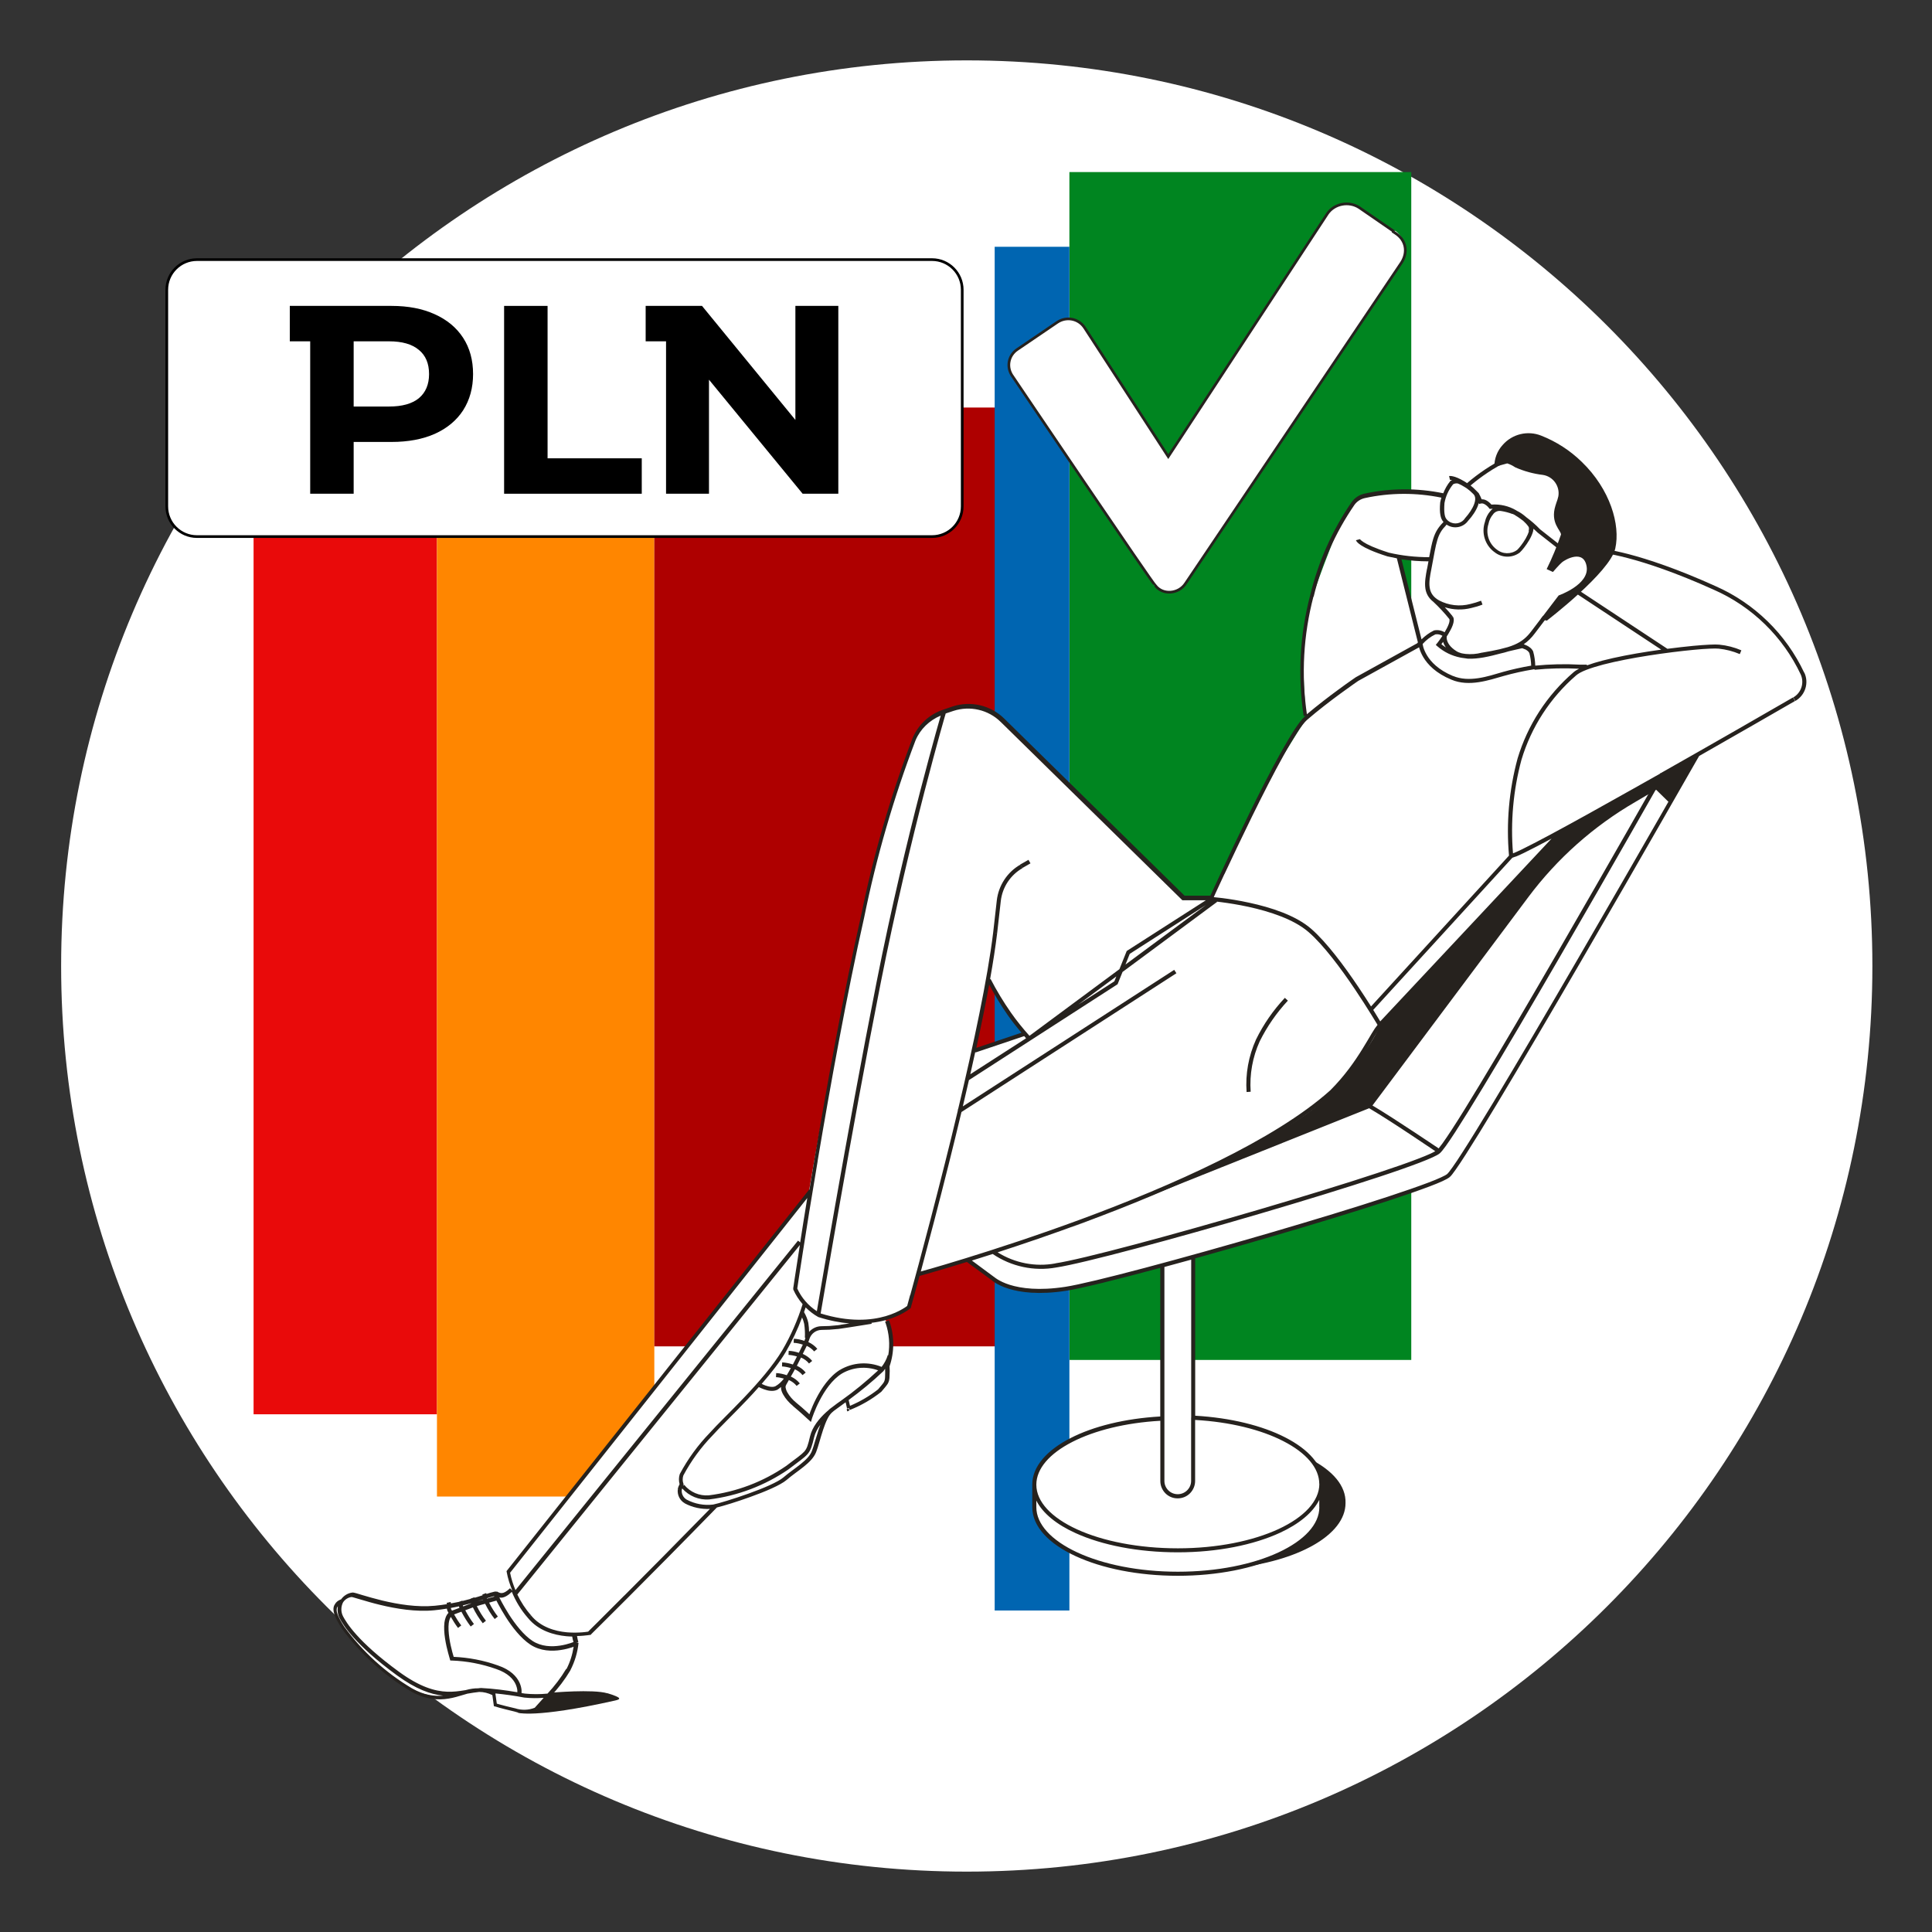 <svg width="360" height="360" viewBox="0 0 360 360" fill="none" xmlns="http://www.w3.org/2000/svg">
<rect x="0" y="0" width="360" height="360" fill="#333333" stroke="none"/>
<path d="M180.141 348.75C273.339 348.75 348.891 273.198 348.891 180C348.891 86.802 273.339 11.25 180.141 11.25C86.943 11.25 11.391 86.802 11.391 180C11.391 273.198 86.943 348.75 180.141 348.75Z" fill="white"/>
<path d="M81.422 96.469H47.25V263.531H81.422V96.469Z" fill="#E90A0A"/>
<path d="M121.922 52.453H81.422V278.859H121.922V52.453Z" fill="#FF8600"/>
<path d="M185.625 75.938H121.922V250.875H185.625V75.938Z" fill="#AE0000"/>
<path d="M262.969 32.062H199.266V253.406H262.969V32.062Z" fill="#008520"/>
<path d="M199.266 45.984H185.344V300.094H199.266V45.984Z" fill="#0065B1"/>
<path fill-rule="evenodd" clip-rule="evenodd" d="M259.594 43.031L253.266 38.672C251.297 37.406 248.625 37.969 247.359 39.797L217.688 85.078L202.078 61.031C200.953 59.344 198.703 58.922 197.016 60.047L189.563 65.109C187.875 66.234 187.453 68.484 188.719 70.172L215.016 108.844C215.016 108.844 215.016 109.125 215.297 109.125C216.703 110.953 219.656 110.672 220.922 108.703L225.984 101.25V100.969L261.141 48.938C262.406 46.969 261.844 44.297 260.016 43.031H259.594Z" fill="white"/>
<path d="M259.594 43.031L253.266 38.672C251.297 37.406 248.625 37.969 247.359 39.797L217.688 85.078L202.078 61.031C200.953 59.344 198.703 58.922 197.016 60.047L189.563 65.109C187.875 66.234 187.453 68.484 188.719 70.172C188.719 70.172 215.016 109.125 215.297 109.125C216.703 110.953 219.656 110.672 220.922 108.703L261.141 48.938C262.406 46.969 261.984 44.719 260.016 43.453L259.594 43.172V43.031Z" stroke="#26221E" stroke-width="0.5" stroke-miterlimit="10"/>
<path d="M173.672 48.375H36.703C33.596 48.375 31.078 50.893 31.078 54V94.359C31.078 97.466 33.596 99.984 36.703 99.984H173.672C176.778 99.984 179.297 97.466 179.297 94.359V54C179.297 50.893 176.778 48.375 173.672 48.375Z" fill="white" stroke="black" stroke-width="0.5"/>
<path d="M156.209 57V92H149.559L132.109 70.75V92H124.109V63.6H120.309V57H130.809L148.209 78.25V57H156.209Z" fill="black"/>
<path d="M93.933 57H102.033V85.4H119.583V92H93.933V57Z" fill="black"/>
<path d="M72.95 57C76.05 57 78.733 57.517 81 58.55C83.3 59.583 85.067 61.05 86.3 62.95C87.533 64.85 88.15 67.1 88.15 69.7C88.15 72.267 87.533 74.517 86.3 76.45C85.067 78.35 83.3 79.817 81 80.85C78.733 81.85 76.05 82.35 72.95 82.35H65.9V92H57.8V63.6H54V57H72.95ZM72.5 75.75C74.933 75.75 76.783 75.233 78.05 74.2C79.317 73.133 79.95 71.633 79.95 69.7C79.95 67.733 79.317 66.233 78.05 65.2C76.783 64.133 74.933 63.6 72.5 63.6H65.9V75.75H72.5Z" fill="black"/>
<path fill-rule="evenodd" clip-rule="evenodd" d="M335.855 125.466C332.508 118.35 326.7 112.683 319.486 109.505C313.538 106.678 307.294 104.498 300.881 102.98L300.347 102.867L300.572 102.178V101.981C301.458 98.142 299.897 91.547 294.441 86.273C292.331 84.206 289.842 82.589 287.1 81.492C284.766 80.536 282.094 81.183 280.449 83.081C279.619 84.009 279.099 85.162 278.958 86.4V86.653L278.747 86.794C277.088 87.722 275.527 88.805 274.092 90.028L270.577 89.859L268.988 92.32C268.988 92.32 263.925 91.688 258.694 91.631L252.802 92.953L248.934 99.464C248.934 99.464 244.73 109.969 243.788 113.836C241.945 121.444 243.45 133.762 243.45 133.762L237.164 143.873L228.755 160.72L225.731 167.344L220.556 167.245L198.478 145.547L184.064 132.187L178.58 131.611L172.322 134.395L170.184 138.037L165.22 152.789L159.469 175.992C159.455 176.878 158.906 178.003 158.78 179.705C158.78 179.705 152.663 210.136 150.75 221.934V222.159L94.669 292.795C94.823 293.766 95.077 294.708 95.456 295.608L95.569 295.931L95.203 296.241C93.952 297.436 93.291 297.253 92.588 296.916C92.011 296.916 91.434 297.028 90.9 297.267L90.464 297.394L90.309 296.972L90.464 297.436L90 297.548L88.692 297.956L88.327 298.069L88.13 297.745V298.125H87.806C87.385 298.266 86.948 298.378 86.47 298.491H86.119L85.95 298.209V298.547H85.655C85.219 298.659 84.741 298.758 84.234 298.856H83.855L83.517 298.547L83.714 299.081H83.152C82.448 299.222 81.689 299.306 80.902 299.391C76.205 299.587 71.508 298.87 67.078 297.295C66.586 297.141 66.094 297.014 65.588 296.916C64.87 297 64.224 297.394 63.802 297.984V298.111H63.647C63.267 298.223 62.93 298.434 62.691 298.744C62.339 299.208 61.833 299.897 63.844 303.019C67.275 307.716 71.62 311.667 76.613 314.634C79.495 316.266 82.955 316.505 86.034 315.281C86.667 315.07 87.3 314.902 87.947 314.789H89.016C89.958 314.775 90.9 314.972 91.758 315.366H91.983L92.278 317.419C92.278 317.419 92.489 317.461 92.77 317.545C93.291 317.7 94.261 317.981 95.892 318.361C96.989 318.6 98.128 318.6 99.225 318.361C104.358 318.037 109.449 317.236 114.441 315.956L113.091 315.52C109.913 315.098 106.692 315.042 103.5 315.366H102.347L103.092 314.48C104.105 313.284 104.991 312.005 105.764 310.641C106.58 309.094 107.086 307.406 107.255 305.677C107.128 305.311 107.03 304.945 106.974 304.566L106.861 304.003H107.438C108.197 304.003 108.97 303.933 109.716 303.806C109.8 303.708 110.334 303.173 111.249 302.273C114.624 298.898 123.131 290.405 133.13 280.209H133.27C135.788 279.591 144.113 276.933 146.124 275.161C146.503 274.837 146.897 274.528 147.291 274.219C147.544 274.022 147.797 273.825 148.05 273.628C149.484 272.784 150.68 271.575 151.495 270.112C151.692 269.592 151.903 268.889 152.114 268.13L152.142 268.017C152.564 266.189 153.281 264.445 154.252 262.842C154.589 262.519 154.941 262.252 155.292 261.956L155.363 261.9L156.839 260.831L157.416 260.423L157.739 260.986L157.992 262.027C160.074 261.239 162.028 260.128 163.744 258.708L164.011 258.398C164.714 257.766 165.122 256.866 165.164 255.923C165.206 255.403 165.206 254.897 165.164 254.377C165.375 253.758 165.53 253.125 165.642 252.478C166.064 250.411 165.895 248.273 165.15 246.305V246.192L164.827 245.77H164.967V245.63L165.445 245.475C166.824 245.067 168.131 244.42 169.284 243.562C169.284 243.492 169.538 242.592 169.974 241.059C170.227 240.173 170.536 239.077 170.888 237.811V237.544H171.155C171.774 237.375 174.994 236.447 179.958 234.928H180.183L185.034 238.472C185.175 238.598 187.524 240.806 193.669 240.806C195.328 240.806 196.988 240.666 198.619 240.384C201.094 239.977 207.436 238.472 216.056 236.109L216.675 235.941V264.361H216.211C202.781 265.134 192.797 270.408 192.797 276.652V280.856C192.797 287.705 204.778 293.259 219.53 293.259C224.902 293.302 230.231 292.472 235.336 290.798C244.519 288.886 250.425 284.583 250.425 280.041C250.425 277.439 248.513 274.936 244.983 272.827L244.828 272.686C241.552 268.2 232.917 265.022 222.834 264.347H222.399V234.028H222.736C243.97 228.136 267.736 220.852 269.958 218.967C272.714 216.633 301.584 166.753 316.505 140.653L316.617 140.386H316.744C322.003 137.391 327.839 134.044 334.252 130.331C336.038 129.389 336.755 127.195 335.869 125.381L335.855 125.466ZM181.336 195.778L181.505 194.948C182.447 190.688 183.234 186.792 183.839 183.445L184.092 182.095L184.739 183.291C185.766 185.189 186.905 187.031 188.156 188.789C188.859 189.802 189.675 190.828 190.645 191.995L191.109 192.53L181.322 195.764L181.336 195.778ZM269.353 118.167L267.441 117.703L264.741 119.517L260.831 103.725L266.597 104.259C266.597 104.259 265.781 108.802 265.824 108.984C265.852 109.167 267.806 112.148 267.806 112.148L270.661 115.242L269.367 118.167H269.353ZM309.361 121.402C304.875 121.964 300.431 122.906 296.114 124.214H295.917L295.664 124.087H294.497C291.853 123.947 289.209 123.989 286.58 124.214H286.059V123.694C286.059 122.906 285.919 122.133 285.68 121.387C285.399 120.895 284.92 120.516 284.372 120.347L283.528 120.037L284.231 119.517C284.906 119.011 285.511 118.406 286.017 117.731L287.93 115.102L288.127 114.848H288.352C288.999 114.356 291.305 112.528 293.738 110.32L294.005 110.067L310.655 121.064L309.347 121.373L309.361 121.402Z" fill="white"/>
<path d="M251.761 93.642V93.656L252.071 93.868L251.761 93.642Z" fill="#26221E"/>
<path d="M157.767 262.561L157.866 262.997L158.273 262.828L158.133 262.477L157.767 262.561Z" fill="#26221E"/>
<path d="M127.772 279.773L127.575 280.112H127.589L127.772 279.773Z" fill="#26221E"/>
<path d="M126.281 277.481L126.661 277.523L126.281 277.467V277.481Z" fill="#26221E"/>
<path d="M334.125 129.952V129.966L334.322 130.29L334.125 129.952Z" fill="#26221E"/>
<path d="M100.027 318.882L100.112 318.854L100.168 318.798L99.886 318.544L100.027 318.882Z" fill="#26221E"/>
<path d="M107.705 306.239L107.719 306.155L107.677 306.07L107.325 306.211L107.705 306.239Z" fill="#26221E"/>
<path d="M270.69 114.919L270.676 114.891L270.662 114.877L270.366 115.116L270.69 114.919Z" fill="#26221E"/>
<path d="M233.044 203.428C232.819 200.208 233.395 196.973 234.731 194.034C236.109 191.264 237.867 188.719 239.977 186.455L239.414 185.934C237.248 188.241 235.434 190.856 234.042 193.697C232.65 196.777 232.045 200.123 232.284 203.484L233.044 203.428Z" fill="#26221E"/>
<path d="M165.46 246.024C165.46 246.024 165.389 245.981 165.333 245.967C165.333 245.967 165.305 245.967 165.291 245.967C165.389 245.981 165.46 246.038 165.488 246.066C165.474 246.052 165.474 246.038 165.446 246.024H165.46Z" fill="#26221E"/>
<path d="M165.009 246.037L165.037 246.023H165.023L165.009 246.037Z" fill="#26221E"/>
<path d="M164.981 246.065C164.981 246.065 164.995 246.051 165.009 246.037C165.009 246.037 164.995 246.051 164.981 246.065Z" fill="#26221E"/>
<path d="M191.638 160.216L190.123 161.08L190.5 161.739L192.014 160.875L191.638 160.216Z" fill="#26221E"/>
<path d="M336.192 125.353C332.803 118.153 326.925 112.416 319.641 109.209C312.455 105.961 307.069 104.203 303.483 103.261C301.683 102.797 300.347 102.53 299.447 102.375C298.997 102.305 298.659 102.248 298.434 102.22C298.322 102.22 298.237 102.206 298.181 102.192C298.153 102.192 298.125 102.192 298.111 102.192C298.111 102.192 298.111 102.192 298.097 102.192C298.097 102.192 298.097 102.192 298.069 102.572L298.041 102.952H298.055C298.055 102.952 298.083 102.952 298.111 102.952C298.167 102.952 298.237 102.952 298.35 102.98C298.561 103.008 298.898 103.05 299.334 103.12C300.206 103.261 301.542 103.528 303.314 103.992C306.858 104.92 312.201 106.664 319.359 109.898L319.5 109.589L319.528 109.519L319.359 109.898C326.475 113.034 332.212 118.631 335.531 125.663C336.248 127.238 335.644 129.094 334.153 129.952L334.533 130.613C336.375 129.558 337.106 127.28 336.22 125.353H336.192Z" fill="#26221E"/>
<path d="M309.473 144.07C309.403 144.028 309.389 144.028 309.389 144.028C309.389 144.028 309.389 144.042 309.375 144.07C309.375 144.084 309.347 144.127 309.333 144.155C307.617 145.125 305.902 146.095 304.214 147.037C298.406 150.314 292.894 153.366 288.731 155.602C286.65 156.712 284.92 157.612 283.655 158.231C283.022 158.541 282.516 158.766 282.15 158.92C282.052 158.962 282.009 158.977 281.925 159.005C281.447 153.155 281.967 147.262 283.5 141.581C285.328 135.464 288.872 130.008 293.695 125.845L293.414 125.522L293.47 125.578L293.695 125.845C294.061 125.522 294.694 125.17 295.594 124.819C296.466 124.481 297.562 124.144 298.786 123.82C301.247 123.187 304.242 122.611 307.223 122.147C310.205 121.683 313.158 121.317 315.534 121.092C316.716 120.98 317.756 120.895 318.572 120.867C319.402 120.825 319.964 120.839 320.245 120.867L320.302 120.487V120.516L320.245 120.867H320.259C321.609 121.008 322.931 121.345 324.183 121.88L324.478 121.177C323.17 120.614 321.778 120.262 320.358 120.122C320.006 120.08 319.373 120.08 318.558 120.122C317.728 120.164 316.688 120.234 315.492 120.347C314.072 120.487 312.427 120.67 310.697 120.895L294.103 109.941L293.681 110.573L309.544 121.05C308.756 121.162 307.941 121.275 307.139 121.402C304.144 121.866 301.12 122.442 298.617 123.089C297.52 123.37 296.536 123.68 295.692 123.989V123.848H294.37C291.6 123.694 288.83 123.764 286.073 124.031C286.045 123.159 285.933 122.287 285.694 121.444V121.416L285.68 121.387C285.427 120.825 284.906 120.487 284.512 120.291C284.302 120.192 284.119 120.122 283.978 120.066C283.95 120.066 283.95 120.066 283.922 120.052C284.695 119.517 285.356 118.87 285.975 118.041C286.903 116.803 287.437 116.1 287.747 115.706C287.902 115.509 288 115.397 288.056 115.327C288.084 115.298 288.098 115.27 288.112 115.256C288.112 115.256 288.112 115.256 287.831 114.989L287.55 114.736C287.55 114.736 287.55 114.736 287.536 114.75C287.536 114.764 287.508 114.792 287.48 114.82C287.423 114.891 287.325 115.017 287.17 115.214C286.861 115.608 286.312 116.325 285.384 117.562C284.484 118.758 283.584 119.531 282.22 120.122C281.841 120.291 281.405 120.445 280.941 120.586C280.491 120.698 279.998 120.839 279.436 120.98C278.508 121.191 277.439 121.402 276.159 121.612V121.725H276.173V121.612H276.131H276.117C275.119 121.88 274.106 121.95 273.108 121.852C272.967 121.837 272.827 121.823 272.7 121.795C272.573 121.781 272.447 121.753 272.32 121.725C271.969 121.627 271.645 121.5 271.378 121.331C270.155 120.558 269.747 119.77 269.62 119.236C269.55 118.969 269.564 118.744 269.578 118.589C269.662 118.462 269.747 118.336 269.831 118.195C270.169 117.633 270.506 117.028 270.703 116.466C270.802 116.184 270.872 115.903 270.886 115.65C270.9 115.383 270.872 115.116 270.717 114.877L270.394 115.087L270.689 114.848C270.225 114.272 269.733 113.695 269.212 113.147C270.802 113.653 272.517 113.709 274.162 113.287C274.866 113.133 275.569 112.922 276.244 112.655L275.977 111.937C275.33 112.177 274.669 112.387 273.994 112.542L274.078 112.908V112.88L273.994 112.542C272.025 113.062 269.944 112.823 268.158 111.881C267.005 111.234 266.541 110.419 266.4 109.477C266.245 108.492 266.456 107.339 266.709 106.059L266.203 105.961L266.344 105.989L266.709 106.059C267.216 103.387 267.469 101.784 267.834 100.603C268.186 99.45 268.636 98.719 269.494 97.833L269.212 97.58H269.198L269.494 97.819L269.55 97.748C269.55 97.748 269.55 97.748 269.564 97.763C270.872 98.648 272.658 98.311 273.572 97.031C274.373 96.159 275.062 95.133 275.414 94.162C275.47 94.022 275.498 93.867 275.541 93.727L275.611 93.909L275.934 93.825C276.145 93.783 276.356 93.811 276.539 93.909H276.553C276.905 94.092 277.2 94.345 277.439 94.655L277.566 94.823H277.777C277.903 94.795 278.03 94.809 278.156 94.795C277.987 94.922 277.833 95.062 277.706 95.231C277.2 95.808 276.848 96.511 276.694 97.256C276.005 99.281 276.694 101.531 278.395 102.825C278.395 102.825 278.395 102.825 278.409 102.825C279.787 103.978 281.784 104.034 283.219 102.937V102.923C283.598 102.586 284.372 101.63 284.962 100.617C285.258 100.111 285.511 99.562 285.652 99.056C285.694 98.888 285.722 98.705 285.736 98.522C285.975 98.747 286.228 98.944 286.453 99.183H286.467L286.495 99.225L291.881 103.458L292.359 102.867L286.973 98.634C286.172 97.791 285.3 97.045 284.372 96.356C283.837 95.878 283.261 95.47 282.614 95.161C282.586 95.147 282.544 95.119 282.516 95.091C281.123 94.275 279.506 93.909 277.903 94.022C277.622 93.698 277.298 93.417 276.919 93.22C276.919 93.22 276.919 93.22 276.905 93.22C276.652 93.08 276.37 93.037 276.089 93.037C275.934 92.672 275.766 92.292 275.569 91.955V91.927L275.541 91.898C275.428 91.758 275.287 91.659 275.161 91.519C275.161 91.519 275.147 91.491 275.133 91.477C275.133 91.477 275.062 91.42 275.034 91.392C274.711 91.055 274.387 90.745 274.022 90.464C276.089 88.72 278.339 87.216 280.758 86.006L280.42 85.331C277.875 86.597 275.512 88.186 273.361 90.028C273.192 89.916 273.037 89.789 272.855 89.691C271.884 89.114 271.209 88.861 270.759 88.763C270.534 88.706 270.352 88.692 270.239 88.692C270.183 88.692 270.127 88.692 270.084 88.692C270.07 88.692 270.042 88.692 270.028 88.692C270.028 88.692 270.028 88.692 270.014 88.692C270.014 88.692 270.014 88.692 270.098 89.058C270.164 89.302 270.192 89.423 270.183 89.423C270.183 89.423 270.211 89.423 270.239 89.423C270.295 89.423 270.422 89.423 270.577 89.466C270.492 89.508 270.394 89.522 270.309 89.578L270.267 89.606L270.239 89.648C269.677 90.323 269.255 91.097 268.931 91.912C264.08 90.914 259.087 90.928 254.25 91.983C253.28 92.194 252.436 92.756 251.859 93.558C248.231 98.831 245.616 104.723 244.125 110.953C242.198 118.28 241.791 125.93 242.916 133.425L243.295 133.369C243.295 133.369 243.197 133.439 243.155 133.481C242.606 133.959 241.931 134.845 241.172 136.012C240.412 137.18 239.541 138.656 238.612 140.316C236.756 143.634 234.675 147.741 232.72 151.72C230.766 155.714 228.923 159.581 227.587 162.464C226.912 163.898 226.364 165.094 225.984 165.923C225.787 166.345 225.647 166.669 225.548 166.88C225.548 166.88 225.548 166.88 225.548 166.894H220.725L187.102 133.875C184.57 131.4 180.872 130.542 177.511 131.639L177.637 132.005V132.033L177.511 131.639L175.809 132.216C173.208 133.073 171.098 135.014 170.044 137.545L170.395 137.686H170.367L170.044 137.545C165.937 148.303 162.731 159.37 160.439 170.648C157.191 184.992 154.069 202.331 151.748 216.084C151.425 218.039 151.102 219.909 150.82 221.695L150.778 221.653L94.5 292.612L94.388 292.753L94.416 292.922C94.627 294.117 95.006 295.27 95.47 296.395L95.034 295.945C94.345 296.62 93.867 296.817 93.544 296.845C93.234 296.873 92.995 296.761 92.714 296.62C92.728 296.592 92.728 296.578 92.728 296.578C92.728 296.578 92.728 296.578 92.714 296.578C92.714 296.578 92.686 296.578 92.658 296.578C92.63 296.578 92.559 296.564 92.475 296.578C92.447 296.578 92.419 296.564 92.391 296.564C92.292 296.564 92.194 296.564 92.095 296.592C91.884 296.634 91.631 296.705 91.35 296.789C91.153 296.845 90.9 296.93 90.647 297.014L90.591 296.845L89.873 297.113L89.93 297.253C89.634 297.352 89.353 297.436 89.016 297.548C88.833 297.605 88.608 297.661 88.425 297.717L88.397 297.633L87.68 297.886V297.928C87.23 298.055 86.709 298.195 86.175 298.322L86.147 298.252L85.486 298.491C85.022 298.589 84.516 298.687 84.023 298.772L83.967 298.505L83.222 298.673L83.278 298.912C82.561 299.025 81.816 299.137 81.028 299.208C77.709 299.531 74.109 298.927 71.227 298.237C69.792 297.886 68.527 297.52 67.584 297.239C67.12 297.098 66.713 296.972 66.417 296.887C66.263 296.845 66.136 296.803 66.023 296.789C65.925 296.761 65.812 296.747 65.714 296.747H65.672C64.814 296.845 64.055 297.323 63.562 298.012C63.211 298.139 62.888 298.322 62.634 298.603H62.62L62.606 298.645L62.916 298.856L62.592 298.645C62.536 298.744 62.381 298.927 62.283 299.137C62.17 299.377 62.114 299.658 62.142 300.023C62.198 300.741 62.606 301.767 63.675 303.412V303.427C67.134 308.166 71.522 312.159 76.556 315.155C79.298 316.716 81.619 316.828 83.588 316.505C84.558 316.35 85.444 316.083 86.231 315.844C86.541 315.745 86.822 315.675 87.089 315.591C87.848 315.464 88.58 315.338 89.297 315.267C90.141 315.267 90.97 315.478 91.744 315.858L91.997 317.686L92.025 317.911L92.25 317.981C92.25 317.981 92.264 317.981 92.292 317.981C92.32 317.981 92.377 318.009 92.433 318.023C92.559 318.066 92.756 318.122 93.037 318.206C93.6 318.361 94.514 318.6 95.878 318.923C97.27 319.387 98.789 319.331 100.153 318.769L100.012 318.417L100.294 318.67L102.614 316.083C104.006 314.606 105.244 312.989 106.284 311.245L105.961 311.048L106.27 311.245C107.1 309.642 107.62 307.913 107.803 306.127L107.423 306.084L107.775 305.958C107.648 305.606 107.592 305.227 107.522 304.847C107.944 304.847 108.337 304.819 108.675 304.791C109.055 304.762 109.378 304.72 109.589 304.692C109.702 304.678 109.786 304.664 109.842 304.65C109.87 304.65 109.898 304.65 109.912 304.65H109.927H110.039L110.123 304.552C110.123 304.552 110.123 304.552 110.152 304.523C110.166 304.509 110.208 304.467 110.236 304.439C110.32 304.355 110.433 304.242 110.587 304.087C110.897 303.778 111.361 303.328 111.952 302.738C113.133 301.57 114.848 299.855 116.972 297.731C121.205 293.498 127.055 287.592 133.58 280.898C134.859 280.589 137.32 279.83 139.781 278.944C141.187 278.437 142.608 277.889 143.803 277.341C144.984 276.806 145.997 276.258 146.559 275.78C147.066 275.344 147.614 274.922 148.162 274.514C148.711 274.106 149.259 273.713 149.752 273.305C150.75 272.503 151.65 271.645 152.072 270.577C152.269 270.084 152.466 269.423 152.677 268.706C152.887 267.989 153.112 267.202 153.366 266.442C153.619 265.683 153.886 264.966 154.195 264.361C154.448 263.855 154.716 263.489 154.983 263.236C155.123 263.123 155.264 262.983 155.391 262.884C156.066 262.378 156.698 261.914 157.162 261.591C157.331 261.464 157.444 261.394 157.57 261.295L157.837 262.462L158.203 262.378L158.344 262.73C160.453 261.9 162.422 260.761 164.194 259.355L164.222 259.327L164.25 259.298C164.517 258.961 164.728 258.736 164.925 258.497C165.108 258.272 165.262 258.075 165.403 257.864C165.67 257.428 165.755 256.978 165.755 256.303C165.797 255.741 165.797 255.164 165.755 254.602C166.683 251.887 166.669 248.948 165.741 246.248V246.22C165.712 246.164 165.684 246.108 165.67 246.08C165.67 246.066 165.67 246.052 165.642 246.009H165.614C165.614 246.009 165.614 246.009 165.6 246.009C165.6 246.009 165.6 246.009 165.614 246.023L164.925 246.277C164.925 246.277 164.967 246.375 164.967 246.403C164.967 246.403 164.967 246.403 164.967 246.431C164.967 246.431 164.967 246.459 164.995 246.487C164.995 246.487 165.009 246.502 165.009 246.516C165.009 246.516 165.009 246.53 165.023 246.544C165.684 248.47 165.853 250.537 165.516 252.52L165.431 252.492C165.192 253.308 164.784 254.039 164.278 254.7C161.761 253.673 158.92 253.856 156.558 255.234L156.741 255.544L156.544 255.234C154.533 256.472 153.056 258.708 152.086 260.592C151.594 261.534 151.228 262.42 150.989 263.053C150.919 263.236 150.862 263.391 150.82 263.531C150.68 263.405 150.539 263.264 150.342 263.081C149.794 262.589 149.077 261.942 148.359 261.366C147.684 260.817 147.08 260.114 146.714 259.453C146.531 259.13 146.433 258.834 146.391 258.581C146.362 258.342 146.405 258.173 146.503 258.047V258.019C146.672 257.737 146.827 257.428 146.995 257.147C147.558 257.4 148.064 257.766 148.444 258.244L149.034 257.78C148.584 257.217 148.008 256.795 147.361 256.5C147.614 256.05 147.881 255.614 148.12 255.15C148.669 255.403 149.161 255.755 149.541 256.233L150.131 255.755C149.695 255.206 149.119 254.784 148.486 254.489C148.753 253.983 148.992 253.477 149.259 252.956C149.836 253.209 150.356 253.575 150.75 254.067L151.341 253.589C150.877 253.012 150.258 252.591 149.583 252.281C149.836 251.775 150.089 251.283 150.328 250.777C150.848 251.03 151.327 251.367 151.706 251.817L152.297 251.339C151.847 250.791 151.256 250.369 150.623 250.073C150.694 249.877 150.778 249.68 150.834 249.469C151.158 248.484 152.072 247.809 153.112 247.809C154.097 247.809 155.095 247.753 156.08 247.641C156.08 247.641 156.094 247.641 156.108 247.641C156.136 247.641 156.178 247.641 156.248 247.627C156.361 247.612 156.544 247.584 156.755 247.556C157.177 247.486 157.767 247.402 158.428 247.303C159.736 247.106 161.325 246.853 162.422 246.67L162.394 246.487C163.378 246.375 164.264 246.192 165.052 245.981C165.094 245.953 165.164 245.925 165.262 245.925C166.697 245.503 167.78 244.983 168.511 244.547C168.877 244.336 169.158 244.139 169.341 244.012C169.439 243.942 169.509 243.886 169.552 243.844C169.58 243.83 169.594 243.816 169.608 243.802C169.608 243.802 169.608 243.802 169.622 243.802L169.706 243.731L169.734 243.619L169.369 243.52C169.613 243.586 169.734 243.619 169.734 243.619C169.734 243.619 169.734 243.605 169.734 243.591C169.734 243.562 169.748 243.534 169.762 243.492C169.791 243.408 169.819 243.267 169.875 243.084C169.973 242.733 170.114 242.198 170.311 241.523C170.578 240.553 170.93 239.273 171.337 237.755C171.422 237.727 171.506 237.712 171.633 237.67C172.055 237.558 172.673 237.375 173.461 237.15C175.05 236.7 177.328 236.025 180.141 235.153C180.141 235.153 180.155 235.153 180.169 235.153L184.767 238.528C184.767 238.528 184.795 238.542 184.809 238.556C184.837 238.584 184.894 238.627 184.95 238.683C185.077 238.781 185.273 238.922 185.527 239.077C186.047 239.386 186.834 239.794 187.931 240.131C190.139 240.82 193.584 241.298 198.605 240.525C201.431 240.089 208.055 238.444 216.197 236.25V263.939C209.602 264.319 203.723 265.781 199.462 267.975C195.131 270.197 192.347 273.206 192.347 276.637V280.842C192.347 284.498 195.539 287.705 200.405 289.955C205.312 292.233 212.048 293.625 219.473 293.625C226.898 293.625 233.648 292.233 238.542 289.955C243.408 287.691 246.586 284.498 246.586 280.842V276.637H246.572C246.572 276.637 246.586 276.539 246.586 276.483C246.586 273.052 243.802 270.042 239.47 267.834C235.195 265.641 229.303 264.178 222.708 263.798V234.478C227.264 233.212 232.045 231.848 236.77 230.47C244.856 228.108 252.731 225.703 258.806 223.706C261.844 222.708 264.431 221.808 266.372 221.077C267.342 220.711 268.158 220.373 268.777 220.092C269.381 219.811 269.859 219.558 270.112 219.347C270.253 219.234 270.422 219.052 270.605 218.812C270.787 218.573 271.012 218.278 271.266 217.912C271.772 217.195 272.419 216.225 273.164 215.058C274.669 212.709 276.637 209.517 278.887 205.777C283.402 198.281 289.111 188.564 294.708 178.931C300.305 169.298 305.803 159.75 309.881 152.62C311.92 149.048 313.622 146.081 314.803 144.014C315.394 142.973 315.858 142.158 316.181 141.609C316.336 141.328 316.462 141.117 316.547 140.977C316.575 140.92 316.589 140.892 316.617 140.864C324.127 136.589 330.877 132.694 334.491 130.612L334.111 129.952C329.442 132.652 319.486 138.389 309.459 144.056L309.473 144.07ZM284.892 98.972C284.78 99.38 284.569 99.858 284.287 100.35C283.739 101.306 283.008 102.192 282.712 102.459C281.559 103.331 279.956 103.289 278.845 102.347L278.592 102.642H278.606L278.845 102.347H278.831C277.383 101.236 276.792 99.323 277.369 97.594V97.566V97.552C277.509 96.905 277.805 96.3 278.241 95.808L277.959 95.569L278.227 95.808C278.592 95.33 279.183 95.105 279.759 95.231H279.773C280.477 95.344 281.166 95.527 281.827 95.78V95.751C281.953 95.794 282.066 95.85 282.164 95.906C282.741 96.244 283.289 96.638 283.823 97.045C284.189 97.369 284.527 97.734 284.808 98.128C284.906 98.269 284.948 98.536 284.836 98.958L284.892 98.972ZM304.58 147.712C305.902 146.967 307.252 146.208 308.587 145.448C308.348 145.87 308.081 146.334 307.744 146.925C306.689 148.781 305.184 151.425 303.37 154.603C299.728 160.973 294.848 169.495 289.856 178.116C284.864 186.736 279.759 195.441 275.695 202.162C273.656 205.537 271.884 208.406 270.506 210.516C269.817 211.57 269.227 212.442 268.762 213.089C268.467 213.497 268.242 213.778 268.073 213.989C268.045 213.975 268.045 213.961 268.017 213.947C267.778 213.792 267.441 213.553 267.005 213.272C266.147 212.695 264.966 211.908 263.644 211.036C261 209.292 257.808 207.211 255.572 205.889L255.375 206.212L255.333 206.297L255.572 205.889C252.45 204.061 250.861 203.105 250.031 202.598C249.862 202.5 249.75 202.43 249.637 202.359C251.719 200.067 253.294 197.789 254.489 195.862C255.192 194.723 255.783 193.697 256.261 192.895C256.753 192.066 257.133 191.489 257.442 191.18L291.122 155.236L291.08 155.194C294.933 153.098 299.644 150.483 304.566 147.712H304.58ZM196.65 235.42C192.923 236.109 189.084 235.35 185.892 233.353C190.575 231.834 196.031 229.978 201.825 227.841C218.517 221.667 237.895 213.117 248.414 203.695L248.161 203.414L248.4 203.695H248.414C248.667 203.428 248.878 203.175 249.117 202.922C249.244 203.006 249.398 203.105 249.637 203.245C250.467 203.752 252.07 204.708 255.178 206.536C257.386 207.844 260.578 209.911 263.208 211.669C264.53 212.541 265.711 213.328 266.555 213.905C266.92 214.158 267.216 214.355 267.441 214.509C267.23 214.636 266.962 214.777 266.569 214.959C265.964 215.241 265.162 215.564 264.206 215.93C262.28 216.675 259.692 217.575 256.669 218.573C250.608 220.584 242.733 222.989 234.661 225.366C218.503 230.119 201.572 234.675 196.636 235.406L196.65 235.42ZM282.431 159.623C282.825 159.469 283.345 159.23 283.978 158.92C285.258 158.302 287.002 157.387 289.083 156.277C289.097 156.277 289.111 156.262 289.125 156.248L257.189 190.322C257.189 190.322 257.147 190.252 257.119 190.209C256.908 189.858 256.598 189.337 256.205 188.705C256.106 188.55 255.994 188.367 255.881 188.184L281.812 159.82C281.812 159.82 281.869 159.82 281.911 159.792C282.052 159.75 282.22 159.694 282.417 159.609L282.431 159.623ZM284.175 120.98C284.512 121.148 284.836 121.387 284.977 121.683C285.187 122.456 285.286 123.244 285.314 124.031C283.514 124.341 281.728 124.734 279.97 125.227L280.041 125.466L279.984 125.227C278.62 125.62 277.073 126.127 275.456 126.366C273.853 126.605 272.236 126.577 270.759 125.958L270.647 126.239L270.619 126.309L270.759 125.972C268.045 124.847 266.625 123.328 265.894 122.105C265.528 121.486 265.317 120.952 265.205 120.558C265.148 120.361 265.12 120.22 265.106 120.108C265.106 120.066 265.106 120.023 265.092 119.995C265.753 119.25 266.555 118.645 267.455 118.209C267.919 118.125 268.383 118.237 268.777 118.477C268.58 118.772 268.383 119.053 268.228 119.278C268.087 119.461 267.975 119.616 267.891 119.728C267.848 119.784 267.82 119.827 267.792 119.855C267.792 119.855 267.778 119.883 267.764 119.883L267.539 120.164L267.806 120.403C269.058 121.5 270.548 122.217 272.123 122.527C272.222 122.555 272.348 122.555 272.447 122.583C272.644 122.611 272.855 122.653 273.052 122.667C273.206 122.681 273.361 122.723 273.516 122.737C274.458 122.78 275.484 122.667 276.469 122.498C277.566 122.302 278.662 122.02 279.605 121.767C280.125 121.655 280.589 121.528 281.025 121.387C281.166 121.345 281.348 121.303 281.475 121.275L283.627 120.783C283.627 120.783 283.683 120.797 283.725 120.811C283.837 120.853 283.992 120.909 284.161 120.994L284.175 120.98ZM267.834 119.939L267.778 119.897C267.778 119.897 267.806 119.925 267.834 119.939ZM269.423 120.642C269.128 120.459 268.847 120.262 268.58 120.037C268.65 119.939 268.72 119.855 268.819 119.714C268.847 119.686 268.875 119.63 268.903 119.602C269.002 119.925 269.156 120.277 269.423 120.642ZM265.908 105.961C265.669 107.227 265.43 108.492 265.598 109.645C265.739 110.602 266.189 111.445 267.075 112.134C268.144 113.133 269.142 114.202 270.056 115.341C270.084 115.397 270.113 115.481 270.098 115.65C270.098 115.819 270.042 116.03 269.958 116.269C269.789 116.733 269.508 117.281 269.184 117.816C268.608 117.464 267.919 117.337 267.258 117.464H267.216L267.173 117.492C266.316 117.9 265.556 118.477 264.881 119.137L261.141 104.217C262.8 104.47 264.487 104.597 266.175 104.597C266.091 105.033 266.02 105.455 265.922 105.961H265.908ZM270.703 90.281C270.97 90.098 271.294 90.042 271.617 90.084C272.095 90.267 272.545 90.506 272.981 90.787C273.08 90.858 273.192 90.914 273.291 90.984C273.712 91.28 274.106 91.617 274.458 91.983C274.5 92.025 274.542 92.067 274.584 92.109C274.936 92.489 274.992 93.094 274.683 93.938C274.373 94.781 273.741 95.723 272.995 96.553H272.981L272.967 96.595C272.306 97.58 270.97 97.833 269.986 97.158C269.845 97.059 269.719 96.947 269.606 96.82L269.592 96.792C269.423 96.638 269.269 96.356 269.184 95.836C269.1 95.33 269.086 94.641 269.156 93.741C269.381 92.461 269.93 91.266 270.745 90.267L270.703 90.281ZM244.772 111.22C246.234 105.075 248.808 99.281 252.38 94.078C252.844 93.431 253.533 92.981 254.32 92.812C259.017 91.786 263.869 91.772 268.58 92.728C268.495 93.023 268.411 93.333 268.355 93.642V93.67C268.27 94.612 268.284 95.386 268.397 95.977C268.495 96.525 268.678 96.947 268.973 97.256L268.903 97.341C267.961 98.311 267.455 99.141 267.061 100.406C266.794 101.264 266.583 102.361 266.302 103.823C263.77 103.823 261.253 103.556 258.792 102.98C256.134 102.136 254.756 101.461 254.067 101.011C253.716 100.786 253.547 100.617 253.462 100.533C253.42 100.491 253.406 100.462 253.406 100.462C253.406 100.462 253.406 100.462 253.041 100.561C252.675 100.659 252.675 100.659 252.675 100.659C252.675 100.659 252.675 100.659 252.675 100.673C252.675 100.673 252.675 100.687 252.675 100.702C252.675 100.73 252.689 100.758 252.717 100.786C252.745 100.842 252.802 100.912 252.872 100.997C253.012 101.152 253.237 101.362 253.631 101.616C254.405 102.122 255.853 102.825 258.553 103.683H258.567C259.13 103.809 259.706 103.922 260.283 104.034L264.206 119.7L264.066 119.869L252.675 126.169H252.661L252.647 126.183L252.858 126.478C252.647 126.183 252.647 126.183 252.647 126.183C252.647 126.183 252.619 126.197 252.605 126.211C252.562 126.239 252.506 126.281 252.422 126.337C252.267 126.45 252.028 126.605 251.733 126.816C251.142 127.223 250.327 127.814 249.37 128.517C247.612 129.797 245.447 131.47 243.52 133.087C242.452 125.761 242.873 118.308 244.744 111.15L244.772 111.22ZM228.164 162.872C229.514 159.989 231.342 156.122 233.297 152.142C235.252 148.162 237.333 144.07 239.175 140.766C240.089 139.106 240.961 137.658 241.706 136.505C242.466 135.352 243.098 134.536 243.548 134.142C245.545 132.412 247.936 130.584 249.834 129.192C250.777 128.503 251.592 127.912 252.183 127.505C252.478 127.294 252.703 127.139 252.872 127.027C252.956 126.97 253.012 126.928 253.055 126.9C253.069 126.9 253.097 126.872 253.097 126.872L264.431 120.614C264.431 120.614 264.445 120.684 264.459 120.741C264.586 121.177 264.811 121.795 265.219 122.47C266.034 123.834 267.581 125.466 270.45 126.647C272.109 127.35 273.881 127.364 275.555 127.111C277.228 126.858 278.845 126.337 280.181 125.958C282.023 125.437 283.894 125.03 285.778 124.72L285.933 124.692V124.805C288.703 124.523 291.473 124.467 294.23 124.608C293.822 124.819 293.47 125.03 293.203 125.269C288.253 129.53 284.639 135.112 282.769 141.37L283.177 141.497H283.134L282.769 141.37C281.18 147.248 280.645 153.366 281.18 159.427L255.473 187.537C254.798 186.455 253.969 185.189 253.055 183.825C250.509 180.042 247.233 175.612 244.35 173.095C241.439 170.55 236.728 169.059 232.805 168.216C230.836 167.78 229.05 167.512 227.742 167.344C227.095 167.259 226.561 167.203 226.195 167.175C226.195 167.175 226.181 167.175 226.167 167.175C226.266 166.964 226.378 166.697 226.533 166.359C226.912 165.53 227.461 164.334 228.136 162.9L228.164 162.872ZM210.53 177.722L224.705 168.637L209.714 179.733L210.516 177.722H210.53ZM152.353 216.323C154.673 202.57 157.795 185.245 161.03 170.93C163.308 159.694 166.514 148.669 170.592 137.967C171.478 135.858 173.18 134.227 175.289 133.341C175.261 133.439 175.233 133.523 175.205 133.636C175.008 134.311 174.727 135.295 174.375 136.575C173.672 139.12 172.659 142.819 171.478 147.375C169.13 156.487 166.078 169.087 163.336 183.009C160.58 196.917 157.767 212.442 155.644 224.48C154.575 230.498 153.689 235.659 153.07 239.302C152.761 241.13 152.508 242.578 152.339 243.562C152.283 243.872 152.241 244.111 152.212 244.322C150.623 243.295 149.344 241.833 148.556 240.089C148.556 240.005 148.584 239.892 148.612 239.752C148.655 239.442 148.725 238.992 148.809 238.416C148.992 237.248 149.245 235.547 149.583 233.423C150.244 229.162 151.2 223.186 152.367 216.309L152.353 216.323ZM149.105 231.497L148.697 231.173L96.047 296.297C95.611 295.256 95.273 294.187 95.048 293.062L150.427 223.228C149.92 226.322 149.47 229.106 149.105 231.497ZM93.473 297.703C94.022 297.647 94.641 297.323 95.372 296.62C96.103 298.378 97.088 300.023 98.353 301.458C100.294 303.862 103.191 304.664 105.553 304.889C105.919 304.917 106.284 304.945 106.622 304.945C106.678 305.297 106.748 305.634 106.861 305.972C106.734 306.028 106.552 306.098 106.312 306.169C105.834 306.323 105.145 306.52 104.372 306.633C102.797 306.872 100.856 306.83 99.225 305.761C97.552 304.664 96.005 302.639 94.852 300.853C94.289 299.967 93.825 299.137 93.502 298.547C93.347 298.252 93.22 298.012 93.136 297.844C93.094 297.773 93.066 297.717 93.052 297.661C93.192 297.675 93.305 297.717 93.473 297.703ZM92.686 297.745L92.883 297.647C92.883 297.647 92.77 297.703 92.686 297.745ZM91.406 297.605C91.688 297.52 91.912 297.45 92.067 297.422C92.067 297.422 92.067 297.422 92.067 297.436C92.067 297.45 92.095 297.478 92.095 297.506C91.645 297.619 91.195 297.759 90.745 297.886L90.717 297.816C90.942 297.745 91.195 297.661 91.378 297.605H91.406ZM89.058 298.364C89.409 298.252 89.719 298.153 90.014 298.055V298.097C89.522 298.252 89.002 298.364 88.495 298.533C88.678 298.477 88.889 298.42 89.058 298.364ZM87.764 298.744V298.786C87.286 298.955 86.808 299.152 86.316 299.334L86.245 299.137C86.78 299.011 87.286 298.884 87.764 298.744ZM85.514 299.32L85.612 299.602C85.148 299.784 84.67 299.939 84.22 300.122C84.164 300.023 84.108 299.925 84.052 299.827L84.009 299.616C84.53 299.517 85.036 299.433 85.514 299.32ZM65.559 297.591C65.559 297.591 65.588 297.591 65.672 297.605C65.756 297.619 65.883 297.661 66.023 297.703C66.319 297.787 66.713 297.9 67.177 298.041C68.119 298.322 69.398 298.702 70.861 299.053C73.772 299.756 77.484 300.389 80.916 300.052C81.731 299.967 82.519 299.869 83.264 299.742L83.334 300.023V300.066L83.362 300.108L83.7 299.939L83.348 300.108C83.419 300.248 83.503 300.389 83.573 300.53C83.123 300.98 82.912 301.641 82.814 302.33C82.702 303.244 82.772 304.312 82.927 305.311C83.081 306.323 83.306 307.28 83.503 307.997C83.602 308.348 83.686 308.644 83.742 308.855C83.77 308.953 83.798 309.037 83.812 309.094C83.812 309.122 83.827 309.136 83.827 309.15C83.827 309.15 83.827 309.15 83.827 309.164C83.827 309.164 83.827 309.164 84.192 309.052L83.827 309.164L83.911 309.417H84.178C87.005 309.516 89.789 310.05 92.447 310.992L92.559 310.655L92.588 310.57L92.447 310.992C94.683 311.752 95.653 312.905 96.075 313.819C96.286 314.283 96.37 314.691 96.398 314.986C96.398 315.127 96.398 315.239 96.398 315.323C94.177 314.944 91.927 314.648 89.677 314.536H89.648H89.62C89.438 314.536 89.269 314.578 89.086 314.592C88.734 314.592 88.369 314.606 88.017 314.662C87.623 314.705 87.188 314.817 86.752 314.93C86.695 314.93 86.625 314.958 86.569 314.958C85.542 315.127 84.502 315.267 83.334 315.225C81.028 315.141 78.23 314.339 74.348 311.512C66.558 305.831 64.505 302.273 63.914 301.163C63.506 300.347 63.506 299.405 63.914 298.589C64.28 298.027 64.856 297.661 65.517 297.577L65.559 297.591ZM76.781 314.606C71.831 311.667 67.528 307.744 64.139 303.103C63.084 301.486 62.775 300.586 62.733 300.08C62.719 299.841 62.761 299.686 62.803 299.559C62.845 299.461 62.902 299.391 62.958 299.306C62.831 300.052 62.93 300.839 63.281 301.528C63.928 302.766 66.066 306.408 73.941 312.159C77.513 314.761 80.255 315.731 82.575 315.956C80.916 316.111 79.017 315.872 76.781 314.606ZM99.661 318.206C98.48 318.684 97.158 318.713 95.948 318.305H95.934H95.92C94.57 317.995 93.67 317.756 93.108 317.602C92.855 317.531 92.686 317.475 92.573 317.447L92.32 315.647V315.548C94.12 315.731 95.92 315.97 97.706 316.322H97.72H97.734C98.93 316.448 100.125 316.448 101.306 316.364L99.661 318.192V318.206ZM105.497 310.978C104.512 312.637 103.331 314.17 102.023 315.577C100.617 315.717 99.211 315.717 97.819 315.577C97.608 315.534 97.397 315.506 97.186 315.478C97.186 315.45 97.186 315.422 97.186 315.394C97.186 315.281 97.186 315.141 97.186 314.958C97.158 314.592 97.059 314.086 96.806 313.537C96.286 312.412 95.161 311.133 92.742 310.317C90.098 309.375 87.328 308.855 84.53 308.728C84.53 308.7 84.53 308.686 84.516 308.658C84.459 308.461 84.375 308.166 84.277 307.828C84.094 307.125 83.869 306.197 83.728 305.227C83.588 304.256 83.517 303.258 83.616 302.456C83.686 301.95 83.812 301.57 84.009 301.289C84.417 301.992 84.853 302.695 85.345 303.342L85.95 302.878C85.444 302.231 85.022 301.542 84.614 300.825C85.064 300.642 85.528 300.487 85.978 300.319C86.484 301.289 87.047 302.203 87.708 303.075L88.312 302.611C87.694 301.809 87.173 300.937 86.695 300.052C87.173 299.883 87.638 299.686 88.116 299.517C88.622 300.558 89.241 301.556 89.958 302.47L90.548 302.006C89.888 301.162 89.325 300.248 88.847 299.278C89.353 299.109 89.873 298.983 90.394 298.842C90.9 299.841 91.477 300.811 92.18 301.683L92.77 301.219C92.138 300.417 91.603 299.545 91.139 298.631C91.589 298.505 92.039 298.364 92.503 298.252C92.588 298.42 92.714 298.659 92.869 298.955C93.192 299.559 93.67 300.403 94.247 301.317C95.4 303.131 97.031 305.269 98.845 306.464C100.702 307.673 102.867 307.716 104.527 307.448C105.356 307.322 106.073 307.125 106.594 306.956C106.72 306.914 106.791 306.886 106.889 306.844C106.664 308.306 106.228 309.712 105.539 311.034L105.497 310.978ZM116.339 297.295C114.216 299.419 112.514 301.12 111.333 302.302C110.742 302.892 110.278 303.342 109.969 303.652C109.814 303.806 109.702 303.919 109.617 304.003C109.603 304.017 109.589 304.031 109.589 304.031C109.533 304.031 109.477 304.045 109.392 304.059C109.195 304.087 108.9 304.13 108.52 304.158C107.789 304.214 106.762 304.256 105.637 304.158C103.373 303.947 100.716 303.173 98.958 301.008L98.691 301.233H98.662L98.958 300.994C97.917 299.827 97.059 298.505 96.398 297.113L149.048 231.989C148.978 232.453 148.908 232.903 148.837 233.325C148.5 235.462 148.247 237.15 148.064 238.317C147.98 238.908 147.909 239.358 147.867 239.653C147.839 239.808 147.825 239.92 147.811 240.005C147.811 240.047 147.811 240.075 147.811 240.089C147.811 240.089 147.811 240.103 147.811 240.117C147.811 240.117 147.811 240.117 148.191 240.173L147.811 240.117V240.23L147.839 240.328C148.275 241.312 148.866 242.212 149.555 243.014C148.627 245.995 147.361 248.878 145.786 251.578C144.042 254.489 141.328 257.597 138.698 260.367C136.097 263.095 133.552 265.528 132.244 267.005C130.05 269.269 128.18 271.842 126.689 274.627V274.655L126.661 274.683C126.464 275.287 126.464 275.934 126.633 276.553C126.478 276.834 126.352 277.144 126.295 277.467L126.675 277.537L126.295 277.495C126.169 278.55 126.675 279.591 127.589 280.111L127.786 279.759L127.589 280.125C129.037 280.898 130.655 281.236 132.286 281.166C126.028 287.564 120.417 293.231 116.339 297.309V297.295ZM132.581 267.37L132.497 267.286L132.567 267.37H132.581ZM152.564 266.316C152.311 267.089 152.072 267.891 151.861 268.594C151.65 269.311 151.453 269.944 151.27 270.408C150.933 271.266 150.173 272.025 149.189 272.812C148.697 273.206 148.162 273.6 147.614 274.008C147.066 274.416 146.503 274.837 145.969 275.302C145.491 275.709 144.577 276.216 143.395 276.75C142.228 277.284 140.836 277.819 139.43 278.325C136.645 279.323 133.875 280.153 132.891 280.35C131.189 280.561 129.473 280.237 127.955 279.436C127.308 279.056 126.942 278.325 127.041 277.58C127.041 277.495 127.097 277.439 127.125 277.355C128.405 278.775 130.247 279.548 132.159 279.394H132.173C137.475 278.733 142.537 276.806 146.939 273.783H146.953L146.714 273.473L146.953 273.769C147.923 273.023 148.598 272.531 149.175 272.095C149.723 271.673 150.131 271.336 150.455 270.97C151.102 270.225 151.312 269.423 151.706 267.792C151.903 266.977 152.339 266.189 152.873 265.472C152.775 265.739 152.677 266.02 152.578 266.287L152.564 266.316ZM164.925 255.052C164.939 255.487 164.953 255.923 164.925 256.359V256.387C164.925 257.006 164.841 257.287 164.672 257.583C164.573 257.737 164.447 257.906 164.264 258.117C164.095 258.314 163.87 258.581 163.617 258.891C162.014 260.142 160.256 261.169 158.386 261.956L158.133 260.873C160.397 259.214 162.562 257.442 164.602 255.502H164.616V255.473L164.32 255.234L164.616 255.487C164.728 255.361 164.798 255.206 164.911 255.066L164.925 255.052ZM147.797 262.027C148.486 262.589 149.203 263.236 149.752 263.728C150.019 263.967 150.244 264.178 150.412 264.333C150.497 264.403 150.553 264.459 150.595 264.502C150.623 264.516 150.637 264.53 150.652 264.544L151.102 264.966L151.284 264.375C151.284 264.375 151.284 264.375 151.284 264.361C151.284 264.361 151.284 264.333 151.298 264.305C151.312 264.262 151.341 264.192 151.369 264.108C151.425 263.939 151.509 263.686 151.636 263.377C151.875 262.758 152.227 261.914 152.705 261C153.661 259.144 155.053 257.062 156.881 255.937C158.934 254.742 161.409 254.545 163.631 255.347C161.452 257.372 159.159 259.27 156.727 260.986C156.473 261.169 155.742 261.661 154.87 262.35C154.772 262.42 154.688 262.491 154.589 262.561C154.533 262.603 154.477 262.687 154.42 262.73C154.252 262.884 154.083 263.011 153.9 263.18C152.662 264.319 151.369 265.866 150.947 267.623C150.553 269.297 150.37 269.902 149.864 270.478C149.597 270.773 149.245 271.069 148.697 271.491C148.177 271.898 147.417 272.433 146.475 273.164C142.186 276.117 137.25 277.987 132.075 278.634C130.317 278.775 128.616 278.044 127.491 276.68L127.28 276.848C127.28 276.848 127.294 276.792 127.308 276.764L127.392 276.609L127.336 276.441C127.167 275.948 127.167 275.414 127.336 274.922C128.784 272.208 130.598 269.719 132.736 267.511C134.044 266.034 136.519 263.672 139.177 260.873C139.922 260.1 140.667 259.284 141.398 258.455C141.412 258.455 141.427 258.469 141.441 258.483C141.666 258.595 141.989 258.75 142.355 258.877C142.72 259.003 143.128 259.13 143.55 259.158C143.972 259.2 144.408 259.158 144.816 258.975H144.83C145.083 258.82 145.308 258.623 145.533 258.441C145.533 258.539 145.519 258.623 145.533 258.722C145.575 259.102 145.73 259.495 145.941 259.861C146.362 260.62 147.037 261.394 147.769 261.984L147.797 262.027ZM150.441 249.427L150.075 249.314C150.019 249.497 149.948 249.666 149.892 249.848C149.259 249.637 148.598 249.483 147.923 249.455L147.881 250.214C148.472 250.242 149.034 250.369 149.597 250.552C149.358 251.058 149.105 251.564 148.852 252.07C148.247 251.873 147.614 251.733 146.967 251.705L146.925 252.464C147.459 252.492 147.994 252.605 148.5 252.759C148.247 253.252 148.008 253.758 147.741 254.25C147.094 254.039 146.419 253.898 145.744 253.856L145.716 254.616C146.278 254.644 146.827 254.756 147.361 254.925C147.122 255.375 146.855 255.811 146.602 256.247C145.969 256.036 145.308 255.881 144.633 255.853L144.591 256.612C145.097 256.641 145.589 256.739 146.067 256.88C145.631 257.456 145.111 257.948 144.492 258.3C144.267 258.412 143.972 258.441 143.648 258.412C143.311 258.384 142.959 258.286 142.636 258.173C142.369 258.075 142.13 257.962 141.933 257.864C143.62 255.923 145.223 253.912 146.391 251.958L146.137 251.803L146.067 251.761L146.391 251.958C147.6 249.891 148.627 247.725 149.456 245.489C149.625 245.869 149.766 246.277 149.85 246.684C149.977 247.542 150.019 248.414 149.977 249.272H150.075C150.075 249.272 150.075 249.3 150.061 249.314L150.427 249.427H150.441ZM150.258 246.614L150.539 246.572L150.244 246.614H150.258ZM156.037 247.598C156.037 247.598 156.037 247.683 156.052 247.697V247.598H156.037ZM156.628 246.867C156.417 246.895 156.248 246.923 156.122 246.938C156.066 246.938 156.023 246.952 155.981 246.952C155.967 246.952 155.953 246.952 155.939 246.952C154.997 247.064 154.041 247.12 153.084 247.12C152.17 247.12 151.341 247.528 150.764 248.175C150.75 247.627 150.708 247.078 150.623 246.544V246.516C150.469 245.798 150.187 245.123 149.822 244.491C149.92 244.195 150.019 243.914 150.117 243.619C150.806 244.294 151.58 244.912 152.438 245.391H152.466L152.508 245.419L152.578 245.18L152.494 245.419C154.617 246.094 156.558 246.459 158.302 246.6C158.302 246.6 158.302 246.6 158.287 246.6C157.627 246.698 157.036 246.797 156.614 246.853L156.628 246.867ZM169.58 241.341C169.397 242.016 169.242 242.536 169.158 242.902C169.102 243.084 169.073 243.211 169.045 243.309C169.045 243.309 169.045 243.309 169.045 243.337C169.003 243.366 168.961 243.408 168.891 243.45C168.722 243.577 168.469 243.745 168.117 243.942C167.428 244.35 166.402 244.842 165.023 245.25C162.309 246.037 158.259 246.403 152.916 244.744C152.958 244.491 153.014 244.139 153.098 243.689C153.267 242.691 153.52 241.256 153.83 239.428C154.462 235.786 155.348 230.625 156.417 224.606C158.541 212.569 161.353 197.044 164.109 183.136C166.866 169.242 169.903 156.656 172.252 147.544C173.433 142.987 174.431 139.303 175.134 136.758C175.486 135.478 175.767 134.494 175.964 133.819C176.062 133.481 176.133 133.228 176.189 133.059C176.203 133.003 176.217 132.975 176.217 132.947L177.652 132.469C180.745 131.456 184.148 132.244 186.469 134.522L220.205 167.639L220.317 167.752H224.691L210.037 177.145L209.939 177.216L209.897 177.328L208.589 180.591L191.827 193.008C190.603 191.644 189.45 190.223 188.395 188.719L188.212 188.845L187.777 189.155C188.578 190.294 189.436 191.377 190.336 192.431L181.927 195.258C182.827 191.152 183.642 187.158 184.317 183.473C185.358 185.428 186.511 187.341 187.777 189.155L188.395 188.719C186.989 186.708 185.709 184.598 184.584 182.419L184.486 182.475C185.048 179.339 185.498 176.414 185.808 173.855L185.428 173.812H185.569L185.808 173.855L186.483 167.892C186.778 165.319 188.283 163.041 190.533 161.761L190.35 161.423L190.167 161.086C187.706 162.478 186.061 164.981 185.737 167.794L185.063 173.756C184.036 182.264 181.392 194.695 178.523 206.719L178.439 206.775L178.495 206.859C177.694 210.234 176.878 213.581 176.062 216.787C174.22 224.128 172.463 230.794 171.169 235.617C170.522 238.036 169.987 239.991 169.608 241.341H169.58ZM207.647 182.855L200.925 187.186L208.012 181.941L207.647 182.855ZM181.73 196.003L181.772 196.116L190.842 193.064C190.955 193.205 191.067 193.345 191.194 193.472L180.802 200.166C181.125 198.773 181.434 197.381 181.73 196.003ZM173.264 236.447C172.547 236.658 171.998 236.812 171.577 236.925C171.675 236.559 171.773 236.208 171.872 235.828C173.166 231.005 174.923 224.339 176.766 216.984C177.553 213.82 178.369 210.53 179.156 207.211L219.206 181.35L218.798 180.717L179.409 206.156C179.789 204.525 180.183 202.894 180.548 201.262L208.153 183.459L208.252 183.389L208.294 183.277L209.166 181.111L226.786 168.061L226.744 168.005C227.011 168.033 227.306 168.075 227.644 168.117C228.923 168.286 230.695 168.553 232.636 168.975C236.545 169.833 241.087 171.281 243.844 173.686C246.642 176.119 249.877 180.478 252.422 184.261C253.687 186.145 254.784 187.875 255.558 189.127C255.952 189.759 256.261 190.266 256.472 190.617C256.556 190.772 256.627 190.87 256.683 190.969C256.359 191.362 256.008 191.883 255.614 192.544C255.122 193.373 254.545 194.372 253.842 195.497C252.45 197.747 250.552 200.489 247.88 203.161C237.487 212.47 218.236 220.978 201.544 227.152C193.205 230.231 185.512 232.734 179.902 234.464C177.103 235.336 174.825 235.997 173.236 236.461L173.264 236.447ZM245.841 280.842C245.841 284.034 243.042 287.03 238.233 289.266C233.452 291.487 226.828 292.866 219.488 292.866C212.147 292.866 205.509 291.487 200.728 289.266C195.919 287.03 193.106 284.02 193.106 280.842V279.619C194.316 282.009 196.917 284.091 200.405 285.666C205.312 287.902 212.048 289.252 219.473 289.252C226.898 289.252 233.634 287.859 238.542 285.595C242.03 283.978 244.617 281.883 245.827 279.478V280.842H245.841ZM245.841 276.497C245.841 279.689 243.042 282.684 238.233 284.92C233.452 287.128 226.828 288.506 219.488 288.506C212.147 288.506 205.509 287.17 200.728 284.991C195.919 282.797 193.106 279.83 193.106 276.652C193.106 273.67 195.553 270.858 199.814 268.678C203.962 266.555 209.714 265.106 216.211 264.741V275.977C216.211 276.834 216.562 277.664 217.167 278.269C217.772 278.873 218.602 279.211 219.459 279.197C220.317 279.197 221.147 278.859 221.752 278.241C222.356 277.622 222.694 276.806 222.694 275.948V264.586C229.205 264.952 234.984 266.4 239.133 268.537C243.394 270.717 245.827 273.53 245.827 276.511L245.841 276.497ZM221.962 264.164H221.948V275.948C221.948 276.609 221.681 277.228 221.217 277.692C220.753 278.156 220.12 278.423 219.459 278.423C218.798 278.423 218.166 278.17 217.702 277.706C217.237 277.242 216.97 276.623 216.97 275.962V236.081C218.587 235.645 220.247 235.195 221.962 234.717V264.178V264.164ZM314.17 143.648C312.989 145.73 311.287 148.683 309.248 152.255C305.156 159.384 299.672 168.933 294.075 178.566C288.478 188.198 282.783 197.916 278.269 205.397C276.005 209.137 274.05 212.33 272.545 214.664C271.8 215.831 271.167 216.787 270.661 217.491C270.408 217.842 270.197 218.123 270.028 218.348C269.845 218.573 269.719 218.714 269.648 218.77C269.48 218.911 269.1 219.122 268.481 219.403C267.877 219.684 267.089 220.008 266.119 220.373C264.192 221.105 261.619 221.991 258.595 222.989C252.534 224.986 244.659 227.377 236.588 229.739C220.416 234.464 203.456 239.02 198.506 239.78C193.584 240.539 190.252 240.061 188.17 239.414C187.13 239.091 186.398 238.711 185.934 238.43C185.695 238.289 185.541 238.162 185.428 238.092C185.372 238.05 185.344 238.022 185.316 237.994C185.316 237.994 185.302 237.98 185.287 237.98L185.273 237.966H185.259L181.097 234.886C182.306 234.506 183.6 234.098 184.978 233.662C188.437 236.011 192.684 236.925 196.805 236.18C201.811 235.42 218.784 230.85 234.914 226.111C242.986 223.734 250.875 221.316 256.95 219.305C259.987 218.306 262.575 217.392 264.53 216.647C265.5 216.267 266.316 215.944 266.948 215.648C267.567 215.367 268.045 215.114 268.298 214.889C268.552 214.664 268.931 214.2 269.409 213.539C269.887 212.878 270.478 211.992 271.167 210.937C272.545 208.8 274.331 205.931 276.37 202.556C280.448 195.82 285.553 187.102 290.545 178.495C295.537 169.875 300.431 161.353 304.059 154.983C305.873 151.791 307.378 149.147 308.433 147.305C308.953 146.377 309.375 145.659 309.656 145.153C309.769 144.956 309.839 144.83 309.909 144.717C311.737 143.677 313.58 142.636 315.366 141.609C315.056 142.144 314.691 142.805 314.198 143.648H314.17Z" fill="#26221E"/>
<path d="M206.156 226.069L199.153 228.895C199.153 228.895 201.937 227.827 206.156 226.069Z" fill="#26221E"/>
<path d="M290.813 154.969L257.091 190.955C257.091 190.955 256.416 194.484 247.5 204.145C240.905 211.247 217.941 221.259 206.227 226.069L255.459 206.367L284.78 167.161C290.166 159.961 296.958 153.928 304.748 149.414L308.588 147.15L311.231 149.737L316.434 140.639L290.813 154.941V154.969Z" fill="#26221E"/>
<path d="M244.097 271.828C244.955 272.869 245.616 274.064 246.01 275.358C246.01 275.358 247.922 282.009 243.999 285.778C241.58 288.141 237.994 290.644 229.627 292.205C241.735 291.009 250.72 286.045 250.72 280.083C250.833 276.877 248.344 274.008 244.083 271.842L244.097 271.828Z" fill="#26221E"/>
<path d="M113.175 315.52C110.489 314.719 102.727 315.408 102.727 315.408L99.886 318.586L96.441 319.12C96.441 319.12 99.436 320.273 114.609 316.87C115.748 316.617 115.889 316.336 113.189 315.506L113.175 315.52Z" fill="#26221E"/>
<path d="M280.842 86.344C281.377 86.513 281.869 86.766 282.333 87.075C283.978 87.806 285.722 88.284 287.508 88.495C288.422 88.636 289.238 89.142 289.772 89.888C290.306 90.633 290.531 91.561 290.377 92.475C290.335 92.686 290.278 92.897 290.208 93.108C290.067 93.473 289.955 93.853 289.828 94.247C288.83 97.467 290.869 98.817 290.869 99.605C290.11 101.812 289.224 103.964 288.197 106.045L289.364 106.58C289.364 106.58 290.517 105.244 291.052 104.78C291.586 104.316 295.116 102.234 295.65 105.581C296.185 108.942 290.433 110.953 290.433 110.953L287.072 115.369L288.225 115.65C288.225 115.65 299.981 106.65 300.98 102.22C301.978 97.791 300.024 91.153 294.722 86.048C292.556 83.939 290.011 82.294 287.199 81.183C284.681 80.17 281.785 80.859 279.999 82.912C278.986 84.023 278.424 85.486 278.452 87.005L280.814 86.358L280.842 86.344Z" fill="#26221E"/>
</svg>
